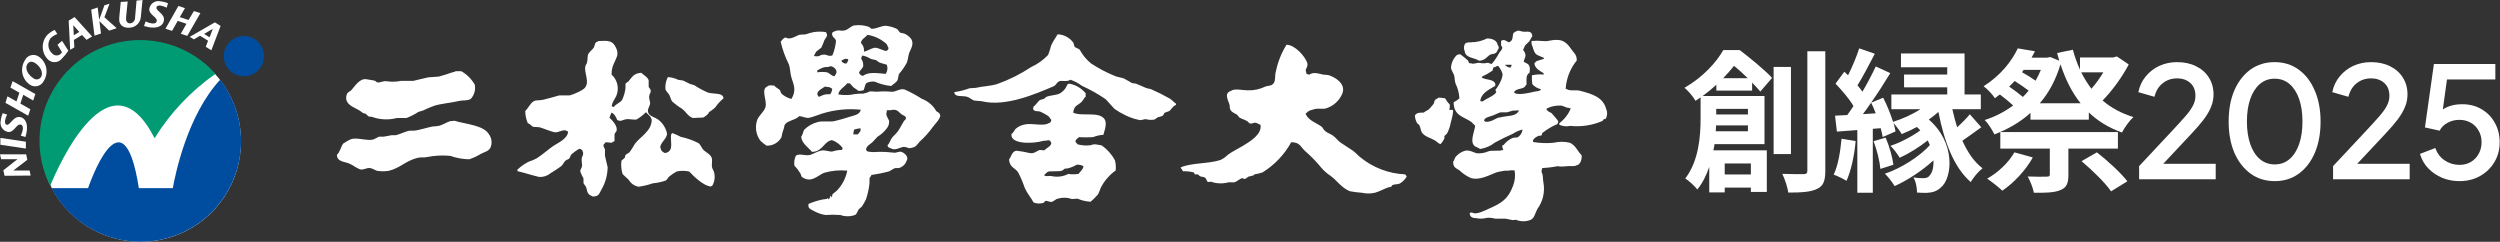 <svg xmlns="http://www.w3.org/2000/svg" width="517" height="50" viewBox="0 0 517 50" fill="none"><rect x="0" y="0" width="517" height="50" fill="#333333" stroke="none"/><path d="M508.613 37.456C507.354 37.456 506.17 37.232 505.061 36.784C503.952 36.315 502.992 35.664 502.181 34.832C501.37 34 500.794 32.998 500.453 31.824L503.621 30.608C504.026 31.739 504.688 32.603 505.605 33.2C506.522 33.798 507.525 34.096 508.613 34.096C509.509 34.096 510.298 33.894 510.981 33.488C511.664 33.083 512.197 32.528 512.581 31.824C512.986 31.12 513.189 30.32 513.189 29.424C513.189 28.507 512.986 27.707 512.581 27.024C512.197 26.32 511.664 25.776 510.981 25.392C510.298 24.987 509.509 24.784 508.613 24.784C507.717 24.784 506.896 24.987 506.149 25.392C505.402 25.798 504.858 26.342 504.517 27.024L501.477 26.352L503.333 13.232H516.037V16.432H504.805L506.245 14.864L504.869 24.912L503.685 24.112C504.325 23.216 505.104 22.566 506.021 22.16C506.938 21.755 507.984 21.552 509.157 21.552C510.714 21.552 512.069 21.904 513.221 22.608C514.394 23.291 515.301 24.23 515.941 25.424C516.602 26.598 516.933 27.931 516.933 29.424C516.933 30.939 516.57 32.304 515.845 33.52C515.12 34.736 514.128 35.696 512.869 36.4C511.632 37.104 510.213 37.456 508.613 37.456Z" fill="white"></path><path d="M482.479 37.073V34.353L489.007 27.377C490.287 26.011 491.29 24.913 492.015 24.081C492.762 23.227 493.295 22.481 493.615 21.841C493.957 21.201 494.127 20.529 494.127 19.825C494.127 18.673 493.775 17.787 493.071 17.169C492.367 16.529 491.461 16.209 490.351 16.209C489.199 16.209 488.207 16.539 487.375 17.201C486.543 17.841 485.967 18.779 485.647 20.017L482.319 19.057C482.575 17.798 483.087 16.71 483.855 15.793C484.623 14.854 485.562 14.129 486.671 13.617C487.802 13.105 489.018 12.849 490.319 12.849C491.834 12.849 493.157 13.137 494.287 13.713C495.418 14.267 496.293 15.046 496.911 16.049C497.551 17.051 497.871 18.214 497.871 19.537C497.871 20.411 497.701 21.265 497.359 22.097C497.039 22.907 496.538 23.771 495.855 24.689C495.173 25.585 494.298 26.598 493.231 27.729L487.471 33.873H498.319V37.073H482.479Z" fill="white"></path><path d="M470.422 37.457C468.523 37.457 466.859 36.945 465.43 35.921C464 34.875 462.88 33.435 462.07 31.601C461.28 29.745 460.886 27.59 460.886 25.137C460.886 22.662 461.28 20.507 462.07 18.673C462.88 16.838 463.99 15.409 465.398 14.385C466.827 13.361 468.491 12.849 470.39 12.849C472.288 12.849 473.942 13.361 475.35 14.385C476.779 15.409 477.888 16.849 478.678 18.705C479.488 20.539 479.894 22.683 479.894 25.137C479.894 27.59 479.499 29.745 478.71 31.601C477.92 33.435 476.811 34.875 475.382 35.921C473.974 36.945 472.32 37.457 470.422 37.457ZM470.422 34.001C471.595 34.001 472.608 33.638 473.462 32.913C474.315 32.187 474.976 31.163 475.446 29.841C475.915 28.518 476.15 26.95 476.15 25.137C476.15 23.323 475.915 21.755 475.446 20.433C474.976 19.11 474.315 18.086 473.462 17.361C472.608 16.635 471.584 16.273 470.39 16.273C469.216 16.273 468.203 16.635 467.35 17.361C466.496 18.086 465.835 19.11 465.366 20.433C464.896 21.755 464.662 23.323 464.662 25.137C464.662 26.929 464.896 28.497 465.366 29.841C465.835 31.163 466.496 32.187 467.35 32.913C468.224 33.638 469.248 34.001 470.422 34.001Z" fill="white"></path><path d="M442.368 37.073V34.353L448.896 27.377C450.176 26.011 451.179 24.913 451.904 24.081C452.651 23.227 453.184 22.481 453.504 21.841C453.845 21.201 454.016 20.529 454.016 19.825C454.016 18.673 453.664 17.787 452.96 17.169C452.256 16.529 451.349 16.209 450.24 16.209C449.088 16.209 448.096 16.539 447.264 17.201C446.432 17.841 445.856 18.779 445.536 20.017L442.208 19.057C442.464 17.798 442.976 16.71 443.744 15.793C444.512 14.854 445.451 14.129 446.56 13.617C447.691 13.105 448.907 12.849 450.208 12.849C451.723 12.849 453.045 13.137 454.176 13.713C455.307 14.267 456.181 15.046 456.8 16.049C457.44 17.051 457.76 18.214 457.76 19.537C457.76 20.411 457.589 21.265 457.248 22.097C456.928 22.907 456.427 23.771 455.744 24.689C455.061 25.585 454.187 26.598 453.12 27.729L447.36 33.873H458.208V37.073H442.368Z" fill="white"></path><path d="M416.576 31.504L420.384 32.56C418.88 35.28 416.384 37.872 414.08 39.44C413.376 38.736 411.84 37.552 410.944 36.944C413.216 35.664 415.392 33.616 416.576 31.504ZM437.984 30.736H427.744V36.176C427.744 37.936 427.36 38.832 426.016 39.344C424.704 39.856 422.944 39.888 420.608 39.856C420.416 38.832 419.84 37.424 419.328 36.496C420.896 36.56 422.752 36.56 423.232 36.528C423.776 36.528 423.904 36.432 423.904 36.048V30.736H413.664V27.312H437.984V30.736ZM430.464 33.328L433.632 31.504C435.808 33.2 438.592 35.728 439.936 37.488L436.576 39.568C435.392 37.84 432.672 35.184 430.464 33.328ZM416.64 16.752C416.256 17.136 415.904 17.52 415.488 17.904C416.48 18.576 417.536 19.376 418.336 20.048C418.752 19.632 419.136 19.216 419.52 18.736C418.752 18.16 417.664 17.392 416.64 16.752ZM422.048 14.448H418.496L418.144 14.928C419.104 15.472 420.16 16.112 420.96 16.688C421.376 15.984 421.728 15.216 422.048 14.448ZM421.824 21.36H430.272C428.48 19.12 427.136 16.432 426.112 13.296C425.152 16.496 423.712 19.184 421.824 21.36ZM434.976 14.96H430.4C431.008 16.176 431.712 17.328 432.512 18.352C433.408 17.328 434.272 16.112 434.976 14.96ZM437.76 11.664L440.224 13.328C438.88 15.888 436.864 18.704 434.816 20.784C436.576 22.288 438.688 23.44 441.184 24.208C440.384 24.944 439.328 26.416 438.816 27.408C436.096 26.416 433.824 25.04 431.968 23.248V24.752H419.904V23.344C417.76 25.296 415.2 26.736 412.448 27.792C412 26.896 411.168 25.52 410.432 24.816C412.576 24.144 414.56 23.12 416.32 21.808C415.552 21.104 414.528 20.24 413.568 19.536C413.248 19.792 412.896 20.048 412.544 20.304C412.032 19.504 410.944 18.352 410.208 17.84C413.696 15.632 416.032 12.656 417.28 10L420.832 10.608C420.608 11.056 420.384 11.472 420.128 11.92H423.36L424 11.792L425.856 12.56C425.696 12.048 425.568 11.504 425.408 10.96L428.672 10.288C429.056 11.76 429.568 13.136 430.144 14.416V11.888H437.024L437.76 11.664Z" fill="white"></path><path d="M380.832 28.688L383.744 29.168C383.488 32.208 382.784 35.344 381.856 37.392C381.248 37.008 379.936 36.368 379.2 36.112C380.128 34.224 380.576 31.376 380.832 28.688ZM387.456 29.2L389.952 28.464C390.72 30.224 391.36 32.528 391.552 34.064L388.864 34.928C388.736 33.392 388.16 31.024 387.456 29.2ZM385.248 23.6L387.904 23.44C387.616 22.672 387.296 21.904 386.944 21.232C386.368 22.064 385.824 22.864 385.248 23.6ZM407.36 23.632L409.728 26.32C408.32 27.312 406.976 28.336 405.824 29.104C406.88 31.472 408.256 33.488 409.984 34.8C409.184 35.408 408.064 36.72 407.552 37.648C404.032 34.608 402.048 29.232 400.864 23.152C400.256 23.696 399.584 24.208 398.88 24.72C404.48 29.552 403.776 36.848 401.344 38.8C400.448 39.6 399.616 39.824 398.368 39.888C397.728 39.888 397.088 39.856 396.448 39.824C396.416 38.928 396.288 37.68 395.68 36.688C396.448 36.816 396.992 36.848 397.664 36.848C398.272 36.848 398.784 36.752 399.104 36.208C399.584 35.728 399.904 34.608 399.84 33.168C397.536 35.28 394.464 37.296 391.808 38.48C391.328 37.68 390.464 36.56 389.792 35.92C393.088 34.832 396.992 32.368 399.104 30C398.976 29.68 398.816 29.36 398.656 29.04C396.928 30.416 394.688 31.792 392.864 32.624C392.416 31.92 391.616 30.768 390.944 30.16C392.896 29.52 395.392 28.24 397.12 26.96C396.896 26.704 396.64 26.48 396.416 26.256C395.36 26.832 394.304 27.312 393.28 27.728C392.96 27.152 392.16 26.096 391.584 25.456C391.776 26.096 391.904 26.672 392 27.184L389.344 28.336C389.248 27.792 389.12 27.184 388.928 26.512L387.296 26.64V39.856H384.096V26.896L379.872 27.216L379.488 23.92C380.256 23.888 381.088 23.824 382.016 23.792C382.432 23.216 382.88 22.576 383.296 21.936C382.464 20.464 380.896 18.672 379.584 17.296L381.408 14.832C381.664 15.056 381.92 15.312 382.176 15.568C383.072 13.808 383.968 11.632 384.48 10L387.712 11.12C386.56 13.328 385.248 15.856 384.128 17.648C384.512 18.096 384.864 18.544 385.152 18.96C386.208 17.168 387.168 15.312 387.904 13.744L390.912 15.12C389.728 17.072 388.352 19.216 386.944 21.232L389.44 20.208C390.24 21.744 390.976 23.6 391.488 25.2C393.472 24.56 395.488 23.664 397.152 22.576H391.136V19.536H402.688V18.064H393.76V15.408H402.688V13.904H393.12V11.056H406.272V19.536H409.632V22.576H403.744C404.032 23.856 404.352 25.104 404.736 26.32C405.696 25.456 406.72 24.432 407.36 23.632Z" fill="white"></path><path d="M356.353 16.177H361.441C360.513 15.28 359.521 14.352 358.593 13.617C357.921 14.448 357.185 15.312 356.353 16.177ZM361.473 22.512H354.913V23.665H361.473V22.512ZM354.817 27.152H361.473V25.936H354.881C354.881 26.32 354.849 26.736 354.817 27.152ZM362.081 33.809H356.673V36.081H362.081V33.809ZM362.337 18.736H354.945V17.52C354.081 18.32 353.153 19.088 352.097 19.857H364.897V29.808H354.561C354.497 30.224 354.433 30.672 354.337 31.088H365.377V39.697H362.081V38.8H356.673V39.792H353.473V34.513C352.897 36.209 352.097 37.84 351.009 39.184C350.529 38.544 349.185 37.297 348.513 36.913C351.329 33.233 351.681 28.113 351.681 24.497V20.145C351.329 20.369 350.977 20.625 350.625 20.849C350.177 20.017 349.089 18.736 348.353 18.16C352.161 15.953 354.881 12.976 356.385 10.352H359.777C362.017 12.081 364.929 14.448 366.465 16.113L364.033 18.928C363.585 18.416 363.009 17.776 362.337 17.073V18.736ZM370.369 13.841V31.857H366.785V13.841H370.369ZM373.761 10.608H377.473V35.312C377.473 37.425 377.057 38.48 375.777 39.056C374.561 39.697 372.577 39.825 369.825 39.825C369.665 38.769 369.121 37.041 368.577 35.953C370.497 36.017 372.353 36.017 372.961 36.017C373.537 36.017 373.761 35.825 373.761 35.281V10.608Z" fill="white"></path><path d="M49.846 29.303C49.833 33.406 48.606 37.413 46.317 40.819C44.029 44.225 40.782 46.876 36.988 48.438C33.194 49.999 29.022 50.401 24.999 49.594C20.977 48.786 17.284 46.804 14.386 43.898C11.489 40.992 9.519 37.294 8.723 33.268C7.927 29.243 8.341 25.073 9.914 21.283C11.487 17.493 14.148 14.255 17.56 11.977C20.973 9.698 24.984 8.482 29.087 8.482C31.819 8.48 34.524 9.018 37.048 10.064C39.571 11.111 41.863 12.645 43.792 14.58C45.721 16.514 47.248 18.811 48.287 21.337C49.326 23.864 49.856 26.571 49.846 29.303Z" fill="white"></path><path d="M31.971 28.578C35.214 23.339 39.491 18.816 44.54 15.284C41.189 11.507 36.579 9.077 31.569 8.447C26.559 7.818 21.491 9.032 17.31 11.864C13.129 14.695 10.121 18.95 8.845 23.836C7.57 28.722 8.115 33.905 10.379 38.418C12.168 34.069 22.702 10.441 31.971 28.578Z" fill="#009B73"></path><path d="M45.528 16.487C38.711 23.828 36.197 36.29 35.734 38.912H28.717C25.386 17.598 18.214 38.912 18.214 38.912H10.657C12.004 41.46 13.864 43.7 16.122 45.491C18.38 47.282 20.985 48.585 23.772 49.316C26.559 50.047 29.468 50.192 32.315 49.74C35.161 49.288 37.882 48.25 40.306 46.691C42.729 45.133 44.803 43.087 46.395 40.685C47.987 38.283 49.062 35.576 49.553 32.737C50.044 29.897 49.94 26.986 49.247 24.189C48.554 21.392 47.288 18.769 45.528 16.487Z" fill="#004DA0"></path><path d="M50.385 15.777C51.212 15.786 52.022 15.55 52.713 15.097C53.404 14.644 53.945 13.996 54.267 13.235C54.589 12.474 54.677 11.635 54.52 10.824C54.364 10.012 53.969 9.266 53.387 8.68C52.805 8.093 52.062 7.693 51.252 7.531C50.442 7.368 49.602 7.45 48.838 7.766C48.075 8.082 47.423 8.618 46.965 9.306C46.507 9.994 46.265 10.802 46.268 11.629C46.272 12.722 46.706 13.771 47.476 14.547C48.247 15.323 49.292 15.765 50.385 15.777Z" fill="#004DA0"></path><path d="M44.434 4.627L45.621 5.367L43.709 10.395L42.552 9.686L43.03 8.421L41.365 7.388L40.1 8.143L39.236 7.619L44.434 4.627ZM43.339 7.711L44.017 5.953L42.213 7.017L43.339 7.711Z" fill="white"></path><path d="M36.892 1.233L38.249 1.681L37.185 3.547L38.989 4.133L40.1 2.282L41.441 2.714L38.727 7.418L37.385 6.986L38.557 4.919L36.753 4.318L35.581 6.385L34.224 5.937L36.892 1.233Z" fill="white"></path><path d="M30.12 4.426C30.539 4.645 30.993 4.791 31.461 4.858C31.893 4.858 32.356 4.858 32.417 4.302C32.495 3.501 30.752 3.022 30.875 1.819C30.917 1.56 31.012 1.312 31.154 1.092C31.296 0.871 31.482 0.682 31.701 0.537C31.92 0.392 32.167 0.294 32.425 0.249C32.684 0.205 32.949 0.214 33.204 0.277C33.736 0.329 34.257 0.464 34.746 0.678L34.469 1.588C34.057 1.374 33.615 1.223 33.158 1.141C32.849 1.141 32.387 1.141 32.356 1.573C32.279 2.282 34.099 2.899 33.898 4.148C33.898 4.734 33.328 5.891 31.215 5.691C30.73 5.624 30.25 5.52 29.78 5.382L30.12 4.426Z" fill="white"></path><path d="M26.404 0.308L26.08 3.501C26.064 3.686 26.064 3.871 26.08 4.056C26.083 4.167 26.11 4.276 26.157 4.376C26.205 4.476 26.273 4.566 26.358 4.638C26.442 4.711 26.54 4.765 26.646 4.797C26.752 4.83 26.864 4.84 26.974 4.827C27.244 4.783 27.488 4.643 27.664 4.434C27.839 4.225 27.934 3.959 27.93 3.686L28.239 0.123L29.473 0L29.133 3.455C29.097 4.044 28.846 4.6 28.429 5.017C28.011 5.435 27.456 5.685 26.866 5.722C25.046 5.891 24.676 4.627 24.676 4.334C24.646 4.052 24.646 3.767 24.676 3.486L24.969 0.401L26.404 0.308Z" fill="white"></path><path d="M18.862 2.005L20.204 1.542L20.512 4.087L21.592 1.095L22.656 0.756L21.592 3.563L24.121 5.83L22.579 6.339L20.559 4.38L20.883 6.925L19.541 7.372L18.862 2.005Z" fill="white"></path><path d="M14.204 4.273L15.422 3.532L19.047 7.542L17.89 8.236L16.965 7.234L15.284 8.252L15.376 9.794L14.513 10.303L14.204 4.273ZM16.394 6.601L15.145 5.198L15.268 7.295L16.394 6.601Z" fill="white"></path><path d="M12.831 8.452L14.142 10.488C13.74 11.087 13.281 11.645 12.77 12.154C12.587 12.374 12.359 12.551 12.1 12.672C11.842 12.794 11.559 12.857 11.274 12.857C10.988 12.857 10.706 12.794 10.447 12.672C10.189 12.551 9.96 12.374 9.778 12.154C9.141 11.446 8.803 10.519 8.835 9.567C8.867 8.616 9.265 7.713 9.947 7.049C10.356 6.701 10.807 6.406 11.289 6.17L11.86 7.034C11.344 7.219 10.872 7.507 10.472 7.882C10.118 8.356 9.955 8.945 10.015 9.533C10.075 10.122 10.353 10.666 10.796 11.059C10.911 11.188 11.053 11.291 11.211 11.361C11.369 11.431 11.54 11.468 11.713 11.468C11.886 11.468 12.057 11.431 12.216 11.361C12.374 11.291 12.515 11.188 12.631 11.059L12.816 10.797L11.891 9.254L12.831 8.452Z" fill="white"></path><path d="M6.169 17.505C5.381 16.966 4.833 16.142 4.64 15.207C4.448 14.272 4.625 13.299 5.135 12.492C5.255 12.232 5.43 12.001 5.649 11.816C5.869 11.631 6.126 11.496 6.403 11.423C6.68 11.349 6.97 11.338 7.252 11.389C7.535 11.441 7.802 11.554 8.035 11.721C8.82 12.263 9.365 13.088 9.555 14.022C9.744 14.957 9.565 15.929 9.053 16.734C8.931 16.99 8.755 17.217 8.537 17.399C8.319 17.581 8.063 17.713 7.789 17.786C7.515 17.86 7.228 17.872 6.948 17.824C6.668 17.775 6.402 17.666 6.169 17.505ZM6.909 16.178C7.021 16.271 7.152 16.34 7.292 16.38C7.432 16.421 7.579 16.432 7.724 16.413C7.868 16.394 8.007 16.346 8.133 16.271C8.258 16.196 8.366 16.096 8.451 15.978C9.114 14.914 8.158 13.618 7.279 13.048C6.678 12.662 6.076 12.616 5.66 13.264C5.012 14.328 5.999 15.608 6.894 16.178H6.909Z" fill="white"></path><path d="M1.126 21.267L1.542 19.925L3.409 20.974L4.01 19.17L2.159 18.121L2.607 16.779L7.31 19.447L6.863 20.789L4.812 19.602L4.21 21.422L6.277 22.594L5.83 23.935L1.126 21.267Z" fill="white"></path><path d="M4.302 28.052C4.515 27.625 4.661 27.167 4.734 26.695C4.734 26.263 4.734 25.801 4.179 25.754C3.377 25.662 2.898 27.42 1.696 27.297C1.436 27.253 1.188 27.157 0.967 27.013C0.746 26.869 0.557 26.681 0.412 26.461C0.268 26.241 0.17 25.994 0.125 25.734C0.081 25.474 0.09 25.208 0.153 24.952C0.207 24.421 0.343 23.901 0.554 23.41L1.464 23.688C1.247 24.097 1.101 24.541 1.032 24.999C1.032 25.323 1.032 25.77 1.449 25.816C2.158 25.816 2.775 24.073 4.024 24.197C4.61 24.197 5.767 24.783 5.567 26.896C5.505 27.382 5.402 27.862 5.258 28.33L4.302 28.052Z" fill="white"></path><path d="M0.076 29.936V28.517L5.351 29.303V30.722L0.076 29.936Z" fill="white"></path><path d="M0.941 36.352L0.694 35.211L3.609 32.928H0.231L0 31.91H5.413L5.645 33.051L2.745 35.272H6.123L6.339 36.306L0.941 36.352Z" fill="white"></path><path d="M193.568 22.887C192.903 21.756 191.868 20.89 190.638 20.435C189.502 19.701 188.311 19.056 187.075 18.507C186.042 18.214 185.178 19.108 184.299 18.969C183.325 18.877 182.344 18.877 181.369 18.969L179.935 18.892C179.485 19.113 179.008 19.274 178.516 19.37C177.641 19.346 176.766 19.424 175.909 19.602C175.062 19.695 174.205 19.669 173.365 19.525C173.488 18.476 174.691 17.982 175.185 17.227H175.74L176.542 18.106C176.893 18.325 177.233 18.561 177.56 18.815C177.908 18.796 178.254 18.744 178.593 18.661C178.747 18.337 178.901 17.581 179.071 17.304C179.241 17.026 180.259 16.733 180.968 16.918C182.027 17.377 183.151 17.668 184.299 17.782C184.777 17.335 185.317 17.134 185.641 16.517C185.718 16.116 185.811 15.731 185.888 15.33C186.523 14.601 187.076 13.804 187.538 12.955C187.816 12.199 187.785 11.675 188.016 10.965C188.247 10.256 189.142 9.13 188.417 8.035C188.049 7.551 187.559 7.174 186.998 6.94L186.196 6.77C185.934 6.601 185.749 6.169 185.487 5.984C184.812 5.656 184.088 5.442 183.343 5.351C182.526 5.166 180.86 6.169 180.104 5.907L179.78 5.583C178.744 5.209 177.63 5.103 176.542 5.274C175.909 5.475 175.385 6.107 174.706 6.292C174.315 6.373 173.911 6.373 173.519 6.292C173.005 6.284 172.504 6.453 172.1 6.77C171.93 7.711 172.686 7.726 172.887 8.436C172.798 9.443 172.559 10.43 172.177 11.366C172.069 11.489 172.177 11.459 171.93 11.52C171.684 11.582 171.159 11.52 170.912 11.366C170.654 11.287 170.382 11.267 170.115 11.307C169.848 11.347 169.594 11.446 169.37 11.598C169.056 11.672 168.728 11.672 168.414 11.598C168.414 11.52 168.414 11.598 168.337 11.443C168.553 11.227 168.615 10.903 168.815 10.657L169.848 9.855C170.088 9.353 170.3 8.838 170.481 8.312C170.635 7.989 171.252 7.433 170.959 6.955C170.917 6.848 170.865 6.745 170.805 6.647C169.466 6.419 168.091 6.558 166.826 7.048C166.209 7.233 165.638 7.048 165.083 7.279C164.528 7.51 163.355 8.312 162.476 7.757C161.952 7.85 161.751 8.312 161.443 8.621C161.809 10.225 162.368 11.779 163.109 13.248C163.463 14.111 163.386 15.175 163.664 16.024C164.235 17.751 164.682 18.753 163.664 20.465C162.895 20.27 162.185 19.888 161.597 19.355C161.428 19.093 161.412 18.769 161.212 18.569C161.011 18.368 160.394 18.075 160.101 17.689C159.577 17.689 159.068 17.535 158.744 17.844C157.202 18.43 158.744 20.82 158.281 22.208C157.973 23.134 156.986 23.843 156.616 24.738C156.35 25.46 156.268 26.238 156.378 27C156.489 27.762 156.788 28.485 157.248 29.102C157.642 29.475 158.065 29.815 158.513 30.12C159.137 30.149 159.757 30.002 160.302 29.697C160.847 29.392 161.296 28.94 161.597 28.393C161.712 27.712 161.898 27.045 162.152 26.403C162.152 24.861 164.528 24.984 165.237 24.028C166.008 24.028 166.625 24.506 167.365 24.352C168.106 24.198 169.247 23.735 170.064 23.473C172.627 22.683 175.323 22.416 177.991 22.686C177.868 23.766 176.449 23.889 175.462 24.229C174.475 24.568 173.581 24.784 172.609 25.03C171.637 25.277 170.111 24.923 169.031 25.262C168.013 25.533 167.083 26.065 166.332 26.804C166.054 27.19 166.039 27.868 165.7 28.223C165.7 29.58 167.242 30.567 167.921 31.4C170.033 31.4 170.326 29.441 171.807 29.025C172.27 28.763 174.12 30.135 174.259 30.675H174.275C174.234 30.791 174.177 30.9 174.105 30.999C173.461 31.011 172.822 31.115 172.208 31.308C171.56 31.477 170.666 30.922 169.756 31.153C168.846 31.385 168.214 31.832 167.535 32.032C166.548 32.31 165.391 31.647 164.589 32.187C164.289 32.826 164.182 33.539 164.281 34.238C164.764 34.743 165.188 35.302 165.545 35.903C165.684 36.15 165.653 36.474 165.869 36.628C167.782 37.908 168.954 36.382 170.388 35.749C171.953 35.288 173.592 35.131 175.215 35.286C174.917 36.836 174.178 38.265 173.087 39.404L172.131 40.191C172.131 40.314 172.131 40.577 171.977 40.746L171.884 40.823C171.884 40.623 171.884 40.823 171.884 40.499H171.73C171.683 40.761 171.578 41.009 171.421 41.224C171.221 41.101 171.329 41.224 171.252 40.977C170.743 41.301 170.589 41.116 169.91 41.301C168.984 41.498 168.08 41.788 167.211 42.165C167.159 42.378 167.159 42.6 167.211 42.813C167.396 43.26 167.982 43.445 168.399 43.676C169.118 44.071 169.901 44.337 170.712 44.463C171.739 44.382 172.77 44.382 173.797 44.463C174.121 44.593 174.465 44.671 174.814 44.694C175.487 44.771 176.167 44.692 176.804 44.463C177.236 44.247 177.313 43.676 177.59 43.275L178.223 42.72C178.559 42.232 178.853 41.716 179.102 41.178C179.455 40.122 179.693 39.031 179.811 37.924V36.891C179.888 36.628 180.12 36.474 180.212 36.181C181.413 36.016 182.603 35.779 183.775 35.472C184.222 35.302 184.639 34.901 185.132 34.762H185.842C186.225 34.666 186.577 34.474 186.866 34.205C187.155 33.935 187.37 33.596 187.492 33.22C188.047 32.356 186.89 31.554 186.397 31.4C185.903 31.246 185.333 31.709 184.639 31.554C183.616 31.426 182.585 31.375 181.554 31.4C180.84 31.485 180.117 31.459 179.41 31.323C179.225 31.215 179.241 31.138 179.102 30.999C179.102 30.228 179.904 29.858 180.367 29.457L181.477 28.269C182.287 27.782 182.985 27.131 183.528 26.357C183.799 25.937 183.914 25.434 183.852 24.938C183.729 24.568 183.065 23.75 183.374 23.195C183.374 23.01 183.374 22.964 183.374 22.871C183.667 22.655 183.759 22.871 184.099 22.794C185.549 22.455 185.641 23.041 186.474 23.658C186.736 23.858 187.461 24.013 187.338 24.537C187.338 24.722 187.029 24.876 186.952 25.015C186.474 25.74 186.181 26.465 185.672 27.159C185.163 27.853 184.762 28.069 184.407 28.578C184.053 29.087 183.96 29.673 183.544 29.997C183.544 30.428 183.837 30.552 184.176 30.644C185.024 31.2 185.949 30.567 186.705 30.398C187.23 30.29 187.692 30.598 188.062 30.644C188.412 30.614 188.755 30.531 189.08 30.398C189.512 30.228 189.882 29.611 190.191 29.287C191.2 28.389 192.106 27.38 192.89 26.28C193.167 25.848 194.586 24.475 194.432 23.828C194.278 23.18 193.769 23.226 193.568 22.887ZM179.395 7.202C180.867 7.439 182.238 8.098 183.343 9.099C183.528 9.33 183.559 9.67 183.744 9.901C183.744 10.348 183.559 10.271 183.343 10.533C182.526 10.533 181.523 9.716 180.737 9.901C179.95 10.086 179.395 10.549 178.67 10.688C178.709 10.356 178.673 10.02 178.563 9.705C178.454 9.39 178.274 9.103 178.038 8.868C178.13 8.081 179.009 7.711 179.395 7.202ZM178.516 13.618C178.555 13.107 178.413 12.6 178.115 12.184C178.102 11.924 178.191 11.67 178.362 11.474C178.978 11.611 179.567 11.851 180.104 12.184L181.138 12.43C181.369 12.523 181.6 12.8 181.847 12.908C182.325 13.124 182.85 13.186 183.389 13.386C183.509 13.697 183.55 14.033 183.51 14.364C183.47 14.694 183.349 15.01 183.158 15.284C181.616 15.145 179.58 14.79 178.531 15.669C177.883 15.669 177.991 15.407 177.652 15.129C177.714 14.482 178.392 14.327 178.516 13.618ZM174.706 12.184C174.864 12.152 175.027 12.152 175.185 12.184L175.431 12.276C175.392 12.599 175.252 12.901 175.03 13.14C174.892 13.14 175.03 13.14 174.876 13.14C174.693 13.136 174.514 13.083 174.359 12.985C174.204 12.887 174.079 12.749 173.997 12.585C174.074 12.43 174.444 12.338 174.706 12.184ZM171.622 19.478C170.28 19.478 170.342 19.648 169.324 20.034C168.383 18.985 169.956 18.368 170.604 17.905C170.774 17.905 170.82 17.905 170.912 17.982C171.126 17.96 171.343 17.983 171.547 18.05C171.752 18.116 171.94 18.224 172.1 18.368C172.066 18.767 171.928 19.15 171.699 19.478H171.622ZM172.501 15.762C171.853 15.638 171.607 15.16 171.067 14.96C170.387 14.851 169.695 14.851 169.016 14.96V14.559C169.437 14.296 169.887 14.084 170.357 13.926C170.805 13.803 171.344 13.926 171.699 13.695C172.362 13.695 173.118 14.404 172.979 15.037C172.873 15.293 172.739 15.536 172.578 15.762H172.501ZM177.961 27.082L177.405 27.791C176.927 27.791 176.912 27.791 176.465 27.791C176.478 27.473 176.53 27.157 176.619 26.85L176.696 26.773C177.11 26.656 177.533 26.573 177.961 26.526V27.082ZM332.186 22.655C331.585 20.095 329.21 19.401 326.711 18.769C325.771 18.522 324.768 18.892 324.028 18.445L323.781 18.368C323.912 16.221 324.716 14.171 326.079 12.507C326.079 11.227 325.462 10.965 324.969 10.209C323.766 8.42 322.779 7.896 320.141 8.467C319.463 8.621 317.751 8.312 317.365 8.467C317.155 8.438 316.943 8.438 316.733 8.467C316.673 8.845 316.732 9.233 316.903 9.577C317.504 11.505 317.55 11.197 319.262 11.952V12.184C318.739 12.313 318.224 12.473 317.72 12.662L317.319 13.063C317.319 14.096 318.553 14.728 319.216 15.129C319.237 15.226 319.247 15.324 319.247 15.422C318.427 15.337 317.598 15.389 316.795 15.576C316.775 16.184 316.801 16.793 316.872 17.396C317.332 17.913 317.941 18.274 318.614 18.43C318.614 18.569 318.614 18.507 318.614 18.599C318.244 18.908 317.751 18.846 317.18 18.985C316.61 19.124 313.941 19.787 313.232 19.216L313.139 19.139H313.078C313.371 18.322 314.543 18.476 315.222 18.044C315.407 17.905 315.499 17.628 315.684 17.474C315.684 16.255 315.53 15.546 316.317 15.021C316.317 14.667 316.455 14.142 316.317 13.834C316.209 13.217 315.607 13.047 315.129 12.8C315.129 12.184 315.576 11.844 315.453 11.258C315.329 10.672 315.083 10.58 314.975 10.225C315.191 9.994 315.191 9.731 315.376 9.438C315.561 9.145 315.993 8.868 316.239 8.559C316.486 8.251 316.594 7.819 316.872 7.526C316.895 7.304 316.84 7.08 316.717 6.894C316.301 6.308 315.592 6.693 314.728 6.508C314.455 6.393 314.161 6.335 313.864 6.338C313.55 6.454 313.254 6.615 312.985 6.816C312.723 7.541 312.985 8.359 312.122 8.713C311.952 8.914 311.073 7.927 310.579 8.405H310.425C310.425 8.698 310.425 8.991 310.425 9.284C310.425 9.577 310.734 9.654 310.656 9.994C310.579 10.333 310.209 10.657 310.024 10.934C309.612 11.764 309.093 12.536 308.482 13.232C308.238 13.181 308 13.103 307.772 13.001C307.559 12.982 307.343 13.009 307.14 13.078C306.743 13.116 306.342 13.09 305.953 13.001C305.382 12.924 304.688 13.371 304.21 13.078H303.886C303.685 12.986 303.716 12.677 303.577 12.523C303.088 12.072 302.573 11.65 302.035 11.258C301.763 11.205 301.481 11.26 301.249 11.412C300.524 12.129 300.1 13.094 300.061 14.111C300.185 14.559 300.539 15.098 300.693 15.53C300.848 15.962 300.801 16.687 301.002 17.273C301.476 18.236 301.749 19.285 301.804 20.358C301.434 20.661 301.036 20.93 300.616 21.16C300.616 23.92 302.637 24.105 304.256 25.2L305.058 25.987C305.058 26.681 304.086 28.932 304.657 29.796C304.873 30.413 305.629 30.428 306.076 30.814C307.204 30.645 308.268 30.182 309.16 29.472C310.394 28.794 311.52 28.269 312.877 27.652C313.482 27.255 314.149 26.963 314.851 26.789C314.823 27.136 314.706 27.47 314.511 27.759C314.317 28.048 314.052 28.282 313.741 28.439C313.432 28.439 313.109 28.439 312.8 28.531C312.083 28.843 311.457 29.331 310.98 29.95C310.857 30.089 310.98 29.95 310.811 30.027L310.656 30.105C310.66 30.412 310.739 30.714 310.888 30.984C309.916 31.369 308.852 30.984 307.803 31.292C307.032 31.629 306.189 31.767 305.351 31.693C304.642 31.493 303.809 30.907 302.822 31.215C302.1 31.456 301.463 31.901 300.986 32.495C300.771 32.803 300.771 33.174 300.508 33.436C300.508 34.716 301.125 34.731 301.866 35.271C302.539 35.911 303.316 36.433 304.164 36.813C306.076 37.399 308.266 36.042 309.546 35.626C310.024 35.472 310.672 35.41 311.088 35.317C311.505 35.225 311.998 35.395 312.276 35.225H313.217C313.411 36.292 313.304 37.392 312.908 38.402C311.89 41.178 310.518 42.011 307.911 43.152C307.356 43.399 305.212 44.556 304.426 43.939C304.262 43.939 304.1 43.971 303.948 44.031C303.948 44.247 303.948 44.37 304.04 44.571C304.349 45.219 305.243 45.064 306.091 45.219C306.57 45.229 307.048 45.172 307.51 45.049C308.076 44.999 308.647 45.056 309.191 45.219H311.32L312.862 45.527L313.494 45.45C313.983 45.653 314.507 45.757 315.036 45.757C315.566 45.757 316.09 45.653 316.579 45.45C317.365 45.034 317.473 44.031 317.92 43.229C318.491 42.453 318.897 41.568 319.115 40.63C319.332 39.691 319.356 38.718 319.185 37.77C319 36.952 319.185 36.227 318.8 35.626C318.773 35.324 318.826 35.021 318.954 34.747C320.021 34.702 321.084 34.573 322.131 34.361L322.609 34.438C323.124 34.448 323.639 34.422 324.151 34.361C324.629 34.269 325.508 34.485 325.986 34.207C326.788 34.068 327.128 33.143 327.097 32.14C326.264 31.308 325.801 29.997 324.629 29.518C323.54 29.257 322.403 29.257 321.313 29.518C319.884 29.656 318.442 29.604 317.026 29.364V29.287C317.011 29.09 317.066 28.893 317.18 28.732C317.457 28.463 317.781 28.249 318.136 28.1L318.769 28.023C318.892 27.899 318.861 27.575 319 27.467C319.941 26.724 320.979 26.111 322.085 25.647C322.085 25.509 322.285 25.293 322.239 25.092C322.193 24.892 320.959 23.473 320.897 23.427C320.496 23.149 320.141 23.103 319.864 22.717H319.771C319.812 22.602 319.869 22.492 319.941 22.393C320.88 21.955 321.915 21.764 322.948 21.838C323.272 21.915 323.673 22.146 323.982 22.239C324.29 22.332 324.413 22.239 324.614 22.393H324.845C324.35 23.619 323.528 24.685 322.47 25.478C322.452 25.585 322.452 25.694 322.47 25.802C322.958 26.01 323.482 26.12 324.012 26.125L324.722 26.033C326.993 26.272 329.288 25.921 331.384 25.015L331.616 24.691L332.094 24.537C332.24 24.248 332.326 23.932 332.347 23.609C332.369 23.285 332.324 22.961 332.217 22.655H332.186ZM311.258 13.402C311.71 13.379 312.163 13.379 312.615 13.402C312.615 13.556 312.615 13.556 312.538 13.633C312.5 13.75 312.443 13.86 312.368 13.957C312.19 13.975 312.011 13.947 311.847 13.877C311.682 13.807 311.538 13.697 311.428 13.556H311.258V13.402ZM306.122 20.851C306.338 19.185 308.035 18.491 309.207 17.767C309.252 17.61 309.252 17.445 309.207 17.288C308.867 16.317 307.202 16.579 306.431 16.024C306.431 15.947 306.431 16.024 306.431 15.87C307.206 15.512 307.949 15.089 308.652 14.605C308.744 14.404 308.744 14.127 308.806 13.973C309.086 13.916 309.353 13.806 309.592 13.649H309.839C310.219 14.105 310.512 14.628 310.703 15.191C310.919 16.085 309.685 18.121 309.284 18.522C309.284 18.784 309.284 18.846 309.438 18.985C309.299 19.694 307.233 20.435 306.662 20.959C306.491 20.981 306.317 20.965 306.153 20.913L306.122 20.851ZM310.086 24.259C309.052 24.552 308.544 25.231 307.217 25.2C307.131 25.103 307.026 25.024 306.909 24.969C306.909 24.337 308.004 24.121 308.574 23.936C309.145 23.75 309.747 23.38 310.317 23.226H311.659C311.983 23.149 312.476 22.979 312.769 22.902C313.062 22.825 313.494 22.902 313.726 22.825H314.034L314.127 22.902C313.371 24.213 311.767 23.828 310.117 24.321L310.086 24.259ZM238.17 18.507C237.785 18.306 237.399 18.352 236.983 18.183C236.566 18.013 235.595 17.551 234.916 17.304C234.608 17.196 234.392 17.304 234.052 17.15C233.713 16.995 233.004 16.502 232.51 16.27C232.017 16.039 231.246 15.993 230.613 15.731C228.863 15.028 227.189 14.149 225.616 13.109C224.678 12.341 223.898 11.398 223.318 10.333C223.087 9.994 222.439 9.963 222.208 9.623L221.977 8.837C221.601 8.319 221.114 7.893 220.55 7.591C219.986 7.289 219.361 7.119 218.722 7.094C218.306 7.819 217.705 8.636 217.381 9.392C217.216 10.064 217.005 10.724 216.748 11.366C215.742 12.421 214.543 13.275 213.217 13.88C211.045 15.324 208.704 16.495 206.246 17.366C204.842 17.828 203.238 17.813 201.804 18.168L200.539 18.245C199.541 18.613 198.507 18.877 197.455 19.031C197.455 19.031 197.455 19.031 197.362 19.031C197.362 20.157 198.904 19.741 199.907 19.987C200.524 20.142 200.909 20.604 201.449 20.789L202.991 20.928C207.958 22.162 214.25 19.386 217.89 17.844C218.429 17.597 218.553 16.995 219.077 16.795C219.602 16.594 220.619 16.995 221.375 16.486C222.226 16.786 223.027 17.213 223.75 17.751C225.468 18.531 227.114 19.46 228.67 20.527L230.474 22.517C231.157 22.999 231.879 23.422 232.634 23.781C233.553 24.254 234.534 24.597 235.548 24.799C236.119 24.938 236.582 24.599 236.983 24.645C237.55 24.805 238.146 24.831 238.726 24.722C238.972 24.645 239.204 24.352 239.435 24.259C239.666 24.167 240.252 24.09 240.545 23.858L240.777 23.38C241.116 23.134 241.563 23.134 241.887 22.902C242.211 22.671 242.396 22.054 243.152 21.715L243.244 21.483C242.766 21.16 242.381 20.666 241.887 20.373C240.681 19.687 239.441 19.064 238.17 18.507ZM305.906 12.554C306.986 12.554 307.449 11.813 308.05 11.366C308.389 11.135 308.96 11.212 309.315 10.965C309.669 10.718 309.669 10.348 309.87 10.101C310.07 9.855 309.87 9.485 309.716 9.315C309.623 8.39 308.605 7.927 307.495 7.958C306.773 8.318 305.996 8.558 305.197 8.667C304.873 8.76 304.472 8.667 304.256 8.76C303.439 8.76 302.991 8.76 302.822 9.392C302.702 9.784 302.729 10.206 302.899 10.58C303.038 12.06 304.996 11.89 305.906 12.585V12.554ZM147.301 34.778C147.054 34.022 147.424 33.235 147.146 32.557C146.869 31.878 146.159 31.616 145.604 31.122C145.049 30.629 144.925 29.904 144.417 29.58C143.264 28.997 142.04 28.567 140.777 28.3C140.214 27.989 139.626 27.726 139.019 27.514C138.961 27.608 138.888 27.691 138.803 27.76C138.525 29.056 139.42 31.061 137.846 31.57C137.746 31.623 137.631 31.645 137.518 31.631C137.405 31.617 137.299 31.569 137.214 31.493C137.071 31.428 136.946 31.33 136.849 31.206C136.753 31.083 136.687 30.937 136.659 30.783C136.073 29.811 138.109 28.655 137.924 27.529C137.659 26.383 136.991 25.37 136.042 24.676C135.41 24.244 134.376 24.059 134.068 23.334C133.76 22.609 134.407 22.008 134.454 21.345C134.454 20.944 134.114 20.296 134.299 19.679C134.299 19.432 134.669 19.139 134.546 18.646C134.546 18.43 134.207 18.152 134.145 17.952C134.145 17.489 134.145 17.042 134.145 16.594C133.914 15.9 133.127 15.546 132.603 15.052C131.061 15.16 130.706 15.947 129.981 16.81C129.811 17.011 129.457 17.073 129.349 17.35V18.229C129.252 19.081 129.012 19.91 128.639 20.681C128.238 21.267 127.375 21.483 126.974 22.1C126.789 22.1 126.742 22.1 126.65 22.023H126.495C126.588 21.067 127.174 20.481 127.452 19.818C127.769 19.074 127.844 18.25 127.667 17.461C127.49 16.672 127.069 15.959 126.465 15.422C126.465 13.541 127.205 12.908 127.652 11.459C127.741 10.931 127.655 10.389 127.405 9.916C126.711 8.374 125.863 8.374 123.766 8.482C123.596 8.636 123.257 8.698 123.133 8.883L122.809 9.824C122.516 10.271 121.977 10.626 121.699 11.104C121.421 11.582 121.591 12.184 121.391 12.924C121.391 13.124 121.128 13.402 121.067 13.633C120.727 15.068 121.93 16.718 121.067 17.998C120.835 18.584 118.599 19.54 117.828 19.725H115.669C114.666 20.003 113.463 20.358 112.43 20.604C111.397 20.851 110.888 20.604 110.286 20.99C109.685 21.375 109.238 22.347 108.621 22.979C108.631 23.794 108.794 24.599 109.099 25.354C109.099 25.524 109.423 25.57 109.561 25.678C109.7 25.786 110.009 26.141 110.286 26.233L111.551 26.311C112.6 26.619 113.648 27.113 114.636 27.344C115.437 27.514 116.455 26.681 117.103 27.02C117.246 27.076 117.377 27.16 117.489 27.267C117.334 28.732 115.391 29.534 114.404 30.197C113.417 30.86 112.245 31.94 111.042 32.711C110.513 33.005 109.955 33.243 109.376 33.42C108.502 33.847 107.701 34.409 107.001 35.086C106.985 35.188 106.985 35.292 107.001 35.395C108.544 35.734 109.978 36.258 111.52 36.597C112.385 36.64 113.233 36.353 113.895 35.795C114.682 35.302 115.33 34.916 116.039 34.377C116.409 34.099 116.563 33.59 116.903 33.266C117.242 32.942 117.489 33.019 117.705 32.788C117.921 32.557 117.951 32.217 118.167 31.924C118.65 31.508 119.166 31.131 119.71 30.799C119.864 30.799 119.818 30.799 119.864 30.799C120.024 30.794 120.18 30.85 120.3 30.956C120.42 31.062 120.496 31.21 120.512 31.369C120.727 31.724 120.512 32.233 120.342 32.557C120.157 33.251 120.465 33.945 120.342 34.454C120.218 34.963 119.91 35.055 120.033 35.564C120.213 36.025 120.425 36.474 120.666 36.906V37.862C120.758 38.124 121.113 38.448 121.221 38.741C121.421 39.327 121.36 39.666 121.699 40.083C122.038 40.499 122.316 40.422 122.563 40.638C123.92 40.638 123.889 40.021 124.383 39.204C125.196 37.796 125.637 36.203 125.663 34.577C125.493 33.945 125.262 32.85 125.107 32.202V30.845C124.984 30.552 124.814 30.49 124.784 29.966L125.262 29.41C125.616 29.41 126.218 29.534 126.449 29.503C126.681 29.472 126.835 29.241 127.082 29.179C127.082 28.825 127.082 28.146 127.082 27.837C127.082 27.529 127.405 27.313 127.483 27.113C127.837 26.095 126.557 24.83 126.048 24.352C126.158 23.986 126.297 23.631 126.465 23.288C127.035 23.488 127.405 24.229 127.652 24.83C128.5 25.185 128.593 24.83 129.379 24.676C130.166 24.522 131.246 24.876 131.693 24.676C132.359 24.284 132.97 23.807 133.513 23.257H133.667C133.898 23.612 134.315 23.858 134.531 24.198C134.747 24.537 134.654 24.599 134.777 24.753C134.777 27.113 132.356 28.3 131.292 29.75C130.958 30.353 130.587 30.935 130.181 31.493C129.95 31.709 129.472 31.863 129.318 32.125L129.225 32.603L128.516 33.235C128.39 34.167 128.474 35.116 128.763 36.011L130.027 37.199C130.246 37.57 130.543 37.889 130.897 38.134C131.251 38.379 131.654 38.544 132.078 38.618C133.075 38.47 134.055 38.232 135.009 37.908C135.901 37.824 136.781 37.638 137.631 37.353C137.985 37.168 138.124 36.721 138.417 36.489C138.895 36.094 139.412 35.748 139.959 35.456C140.809 35.277 141.687 35.282 142.535 35.472C143.414 36.443 145.619 38.556 147.054 38.556C147.124 38.487 147.208 38.435 147.301 38.402C147.771 37.585 147.909 36.619 147.686 35.703C147.624 35.348 147.362 34.978 147.301 34.778ZM281.261 32.48C280.752 32.094 280.289 31.493 279.719 31.122C278.84 30.521 278.053 30.058 277.189 29.457C276.65 29.087 276.218 28.424 275.647 28.038C275.077 27.652 274.598 27.544 274.105 27.159C273.611 26.773 273.611 26.388 273.241 26.141C272.069 25.339 270.573 24.907 269.987 23.519C270.82 22.733 270.943 22.825 272.208 22.486H273.951C274.765 22.282 275.521 21.89 276.155 21.341C276.79 20.792 277.287 20.101 277.606 19.324C278.392 17.227 275.956 15.885 274.66 15.515L273.596 15.422C272.856 15.237 271.576 14.821 270.82 15.422C270.596 15.413 270.376 15.361 270.172 15.268C270.172 15.021 270.064 14.79 270.018 14.543C269.972 14.296 270.558 13.741 270.342 13.001C269.895 11.659 267.766 9.253 266.054 9.253C264.994 10.952 264.247 12.827 263.849 14.79C263.587 15.623 263.849 16.641 263.371 17.242C262.893 17.844 262.26 17.674 261.705 17.89C260.547 18.46 259.263 18.731 257.973 18.676C256.816 18.676 255.336 18.214 254.487 18.831C253.084 19.324 254.009 20.759 254.256 21.607C254.364 22.023 254.256 22.301 254.41 22.64C254.719 23.257 255.274 23.365 255.845 23.735L256.307 24.306C256.862 24.63 257.418 24.738 257.973 25.092L258.374 25.478C258.914 25.74 259.207 25.277 259.716 25.401C260.225 25.524 260.302 25.724 260.672 25.802C261.042 27.837 258.312 29.364 257.032 30.166C255.999 30.783 254.904 31.292 253.948 31.986C253.498 32.434 252.977 32.804 252.405 33.081C249.984 33.898 246.36 33.636 244.154 34.623C244.278 34.963 244.524 35.086 244.632 35.425C245.38 35.386 246.13 35.464 246.853 35.657C246.977 35.657 246.992 35.98 247.085 36.058H247.64C247.825 36.058 248.01 36.382 248.195 36.459C248.642 36.613 248.92 36.536 249.228 36.767C249.537 36.998 249.521 37.554 249.861 37.646L250.416 37.569C251.56 37.982 252.803 38.036 253.978 37.723C254.457 37.6 254.904 37.831 255.413 37.646C255.922 37.461 256.539 36.844 256.955 36.844C257.14 36.844 257.186 37.076 257.433 37.014C257.698 36.893 257.942 36.732 258.158 36.536L259.176 36.289L259.423 36.058C259.988 35.969 260.545 35.835 261.088 35.657C263.572 34.12 265.617 31.969 267.026 29.41C268.738 29.41 268.877 30.228 269.787 31.138C271.027 32.204 272.173 33.375 273.21 34.639C273.779 35.314 274.444 35.901 275.185 36.382C276.557 37.399 277.405 38.834 279.148 39.543C279.984 39.701 280.829 39.81 281.677 39.867C282.541 40.06 283.436 40.06 284.299 39.867C285.302 39.605 286.165 39.065 287.075 38.757C287.337 38.664 287.492 38.757 287.708 38.602L287.939 38.279C288.448 38.047 288.988 38.171 289.481 37.955C290.063 37.604 290.55 37.117 290.9 36.536C290.823 36.289 290.715 36.258 290.592 36.058C287.175 35.914 283.898 34.658 281.261 32.48ZM74.413 22.887C74.615 23.058 74.826 23.218 75.046 23.365L75.601 23.519C75.802 23.642 76.017 23.966 76.233 24.074C76.449 24.182 76.758 24.074 77.097 24.229C78.709 24.777 80.448 24.837 82.094 24.398H84.068C84.935 24.071 85.763 23.646 86.536 23.134L87.399 22.887C88.198 22.5 89.017 22.155 89.851 21.854C91.394 21.391 93.244 21.283 94.848 20.897C95.851 20.666 96.715 20.897 97.378 20.435C97.73 20.042 97.986 19.573 98.125 19.064C98.264 18.556 98.283 18.021 98.18 17.504C97.522 16.346 96.562 15.386 95.404 14.728H94.216C93.938 14.944 93.645 14.898 93.26 15.052C92.519 15.314 91.548 15.638 90.731 15.839L88.587 15.993C87.692 16.209 86.412 16.471 85.502 16.718H82.957C81.994 16.919 81.002 16.951 80.027 16.81C79.302 16.656 78.593 17.15 78.053 17.042C77.883 17.042 77.714 16.779 77.575 16.718C77.051 16.548 76.372 16.517 75.909 16.409C74.367 16.055 73.318 17.952 72.671 18.63C72.409 18.877 71.992 19.031 71.792 19.34C71.591 19.762 71.537 20.24 71.637 20.697C71.977 21.869 73.519 22.332 74.413 22.887ZM146.421 19.154C145.425 18.729 144.47 18.213 143.568 17.612L142.705 17.366C142.257 17.18 141.733 16.841 141.27 16.656L140.237 16.502C139.574 16.171 138.849 15.981 138.109 15.947C137.686 16.751 137.519 17.666 137.631 18.569C137.841 18.901 138.078 19.216 138.34 19.509C138.618 19.941 138.679 20.496 138.972 20.944C139.606 21.528 140.299 22.045 141.039 22.486C141.795 23.056 142.257 24.028 143.26 24.398L145.404 24.306C145.833 24.104 146.212 23.808 146.514 23.442L146.607 23.211C147.053 22.926 147.475 22.606 147.871 22.255C148.365 21.543 148.951 20.899 149.614 20.342C149.598 19.108 147.563 19.494 146.421 19.154ZM227.868 30.089C227.529 29.966 226.881 29.935 226.603 29.858C226.276 29.817 225.945 29.87 225.647 30.012C224.721 30.149 223.777 30.096 222.871 29.858C222.655 29.704 222.594 29.488 222.393 29.303C222.47 28.716 222.84 28.701 223.118 28.362C224.094 28.424 225.072 28.424 226.048 28.362C226.726 28.085 227.445 27.923 228.177 27.884C228.408 26.989 229.056 25.401 228.346 24.552C227.159 23.01 223.596 24.136 221.93 23.288C222.131 21.745 222.84 21.869 223.673 21.067C224.012 20.728 224.167 20.25 224.537 19.956C224.493 19.748 224.493 19.533 224.537 19.324C223.721 18.306 222.576 17.602 221.298 17.335C221.206 17.335 221.036 17.335 220.897 17.335C220.758 17.335 220.481 18.075 220.265 18.368C219.992 18.707 219.67 19.004 219.309 19.247C218.522 19.741 217.257 19.648 216.394 20.034C216.224 20.111 216.054 20.358 215.916 20.435C215.777 20.512 215.237 20.558 214.959 20.759C214.682 20.959 214.188 21.745 213.695 22.1C213.649 22.282 213.649 22.473 213.695 22.655C213.941 23.134 214.713 22.887 215.237 23.134C215.774 23.378 216.29 23.667 216.779 23.997C217.026 24.182 217.18 24.583 217.412 24.784C217.413 24.961 217.349 25.133 217.233 25.266C217.116 25.4 216.955 25.486 216.779 25.509C215.792 26.156 213.325 25.401 211.952 25.74C211.215 25.86 210.529 26.192 209.978 26.696C209.7 27.066 209.561 27.467 209.176 27.714C209.176 27.93 209.176 28.023 209.176 28.115C209.531 29.935 213.957 29.657 215.669 29.148C215.977 29.056 216.455 29.148 216.702 28.994C217.288 28.994 217.149 29.241 217.412 29.549C217.412 30.259 216.347 30.629 215.993 31.092L215.036 31.015C214.389 31.184 213.88 31.863 212.908 31.647C212.02 31.428 211.118 31.268 210.209 31.169C209.253 31.277 209.13 32.433 208.667 32.989C208.821 34.716 209.932 34.654 210.579 35.688C211.103 36.712 211.552 37.774 211.921 38.865C212.384 39.929 213.217 40.87 213.741 41.872C214.396 42.131 215.12 42.158 215.792 41.949C215.9 41.949 216.054 41.594 216.193 41.563C216.579 41.425 217.057 41.887 217.612 41.718C217.916 41.551 218.21 41.365 218.491 41.163C218.853 41.045 219.224 40.963 219.602 40.916C220.3 40.835 221.008 40.919 221.668 41.163L222.84 41.085C223.695 41.456 224.609 41.67 225.539 41.718C226.094 41.246 226.61 40.731 227.082 40.175C227.292 39.739 227.477 39.291 227.637 38.834C228.359 37.408 229.417 36.18 230.721 35.256C230.798 34.543 230.746 33.822 230.567 33.127C229.904 31.927 228.982 30.889 227.868 30.089ZM223.041 35.965C222.53 36.038 222.014 36.064 221.499 36.042L220.943 35.965C219.894 36.507 218.69 36.67 217.535 36.428C216.903 36.289 216.301 36.582 215.993 36.274L215.916 36.197C216.224 35.996 216.425 35.61 216.795 35.487C217.165 35.364 218.954 35.487 219.478 35.333C219.74 35.333 220.064 34.916 220.28 34.855H220.666C221.367 34.701 222.038 34.435 222.655 34.068C223.032 34.034 223.412 34.087 223.766 34.222C223.982 34.3 223.935 34.33 224.074 34.454C223.858 35.179 223.365 35.472 223.041 35.965ZM300.447 22.733H299.814L299.737 22.655C299.811 22.316 299.837 21.968 299.814 21.622C299.433 21.246 299.111 20.814 298.858 20.342C298.412 20.247 297.957 20.195 297.501 20.188C297.254 20.404 296.899 20.481 296.714 20.743L296.483 21.453C296.238 21.789 295.97 22.109 295.681 22.409C295.373 22.825 294.802 22.933 294.416 23.288C293.352 23.288 293.09 23.288 292.597 23.843C292.618 24.424 292.782 24.991 293.075 25.493L293.476 25.817C293.8 26.341 293.753 27.02 294.108 27.483C294.663 28.254 295.851 28.516 296.714 29.025C297.146 29.241 297.362 29.657 297.902 29.811C298.235 29.464 298.506 29.062 298.704 28.624C298.704 28.454 298.704 28.3 298.704 28.146L299.259 27.591C299.645 26.845 299.91 26.044 300.046 25.216C300.246 24.676 300.647 22.84 300.447 22.733ZM93.892 24.953C93.645 25.108 93.275 24.953 92.951 25.108C92.304 25.323 91.625 25.771 90.962 25.971C90.299 26.172 89.605 26.064 88.834 26.295C88.062 26.526 87.06 26.727 86.289 26.927C85.518 27.128 85.009 26.927 84.392 27.082C83.513 27.344 82.695 27.745 81.847 27.961H80.984C80.521 28.069 79.796 28.161 79.318 28.269H78.362C78.006 28.473 77.641 28.658 77.267 28.825C75.894 29.226 73.704 28.3 72.501 28.825C72.393 28.825 70.959 29.657 70.959 29.704C70.481 30.367 70.296 31.493 69.679 32.002C69.679 33.467 71.221 33.405 72.223 33.821C73.01 34.145 73.689 34.762 74.444 35.009C75.2 35.256 75.832 34.577 76.65 34.778C77.143 34.886 77.544 35.194 78.007 35.333C78.794 35.449 79.594 35.449 80.382 35.333C82.819 34.731 83.929 33.22 86.397 32.634C87.075 32.464 87.584 32.634 88.309 32.48C89.897 32.157 91.524 32.073 93.136 32.233C94.385 32.679 95.698 32.919 97.023 32.942C97.854 32.669 98.65 32.301 99.398 31.847C100.107 31.462 100.94 31.308 101.372 30.644C101.596 30.186 101.69 29.674 101.644 29.166C101.598 28.657 101.413 28.171 101.11 27.76C99.969 25.863 96.314 25.694 93.892 24.953Z" fill="white"></path></svg>
